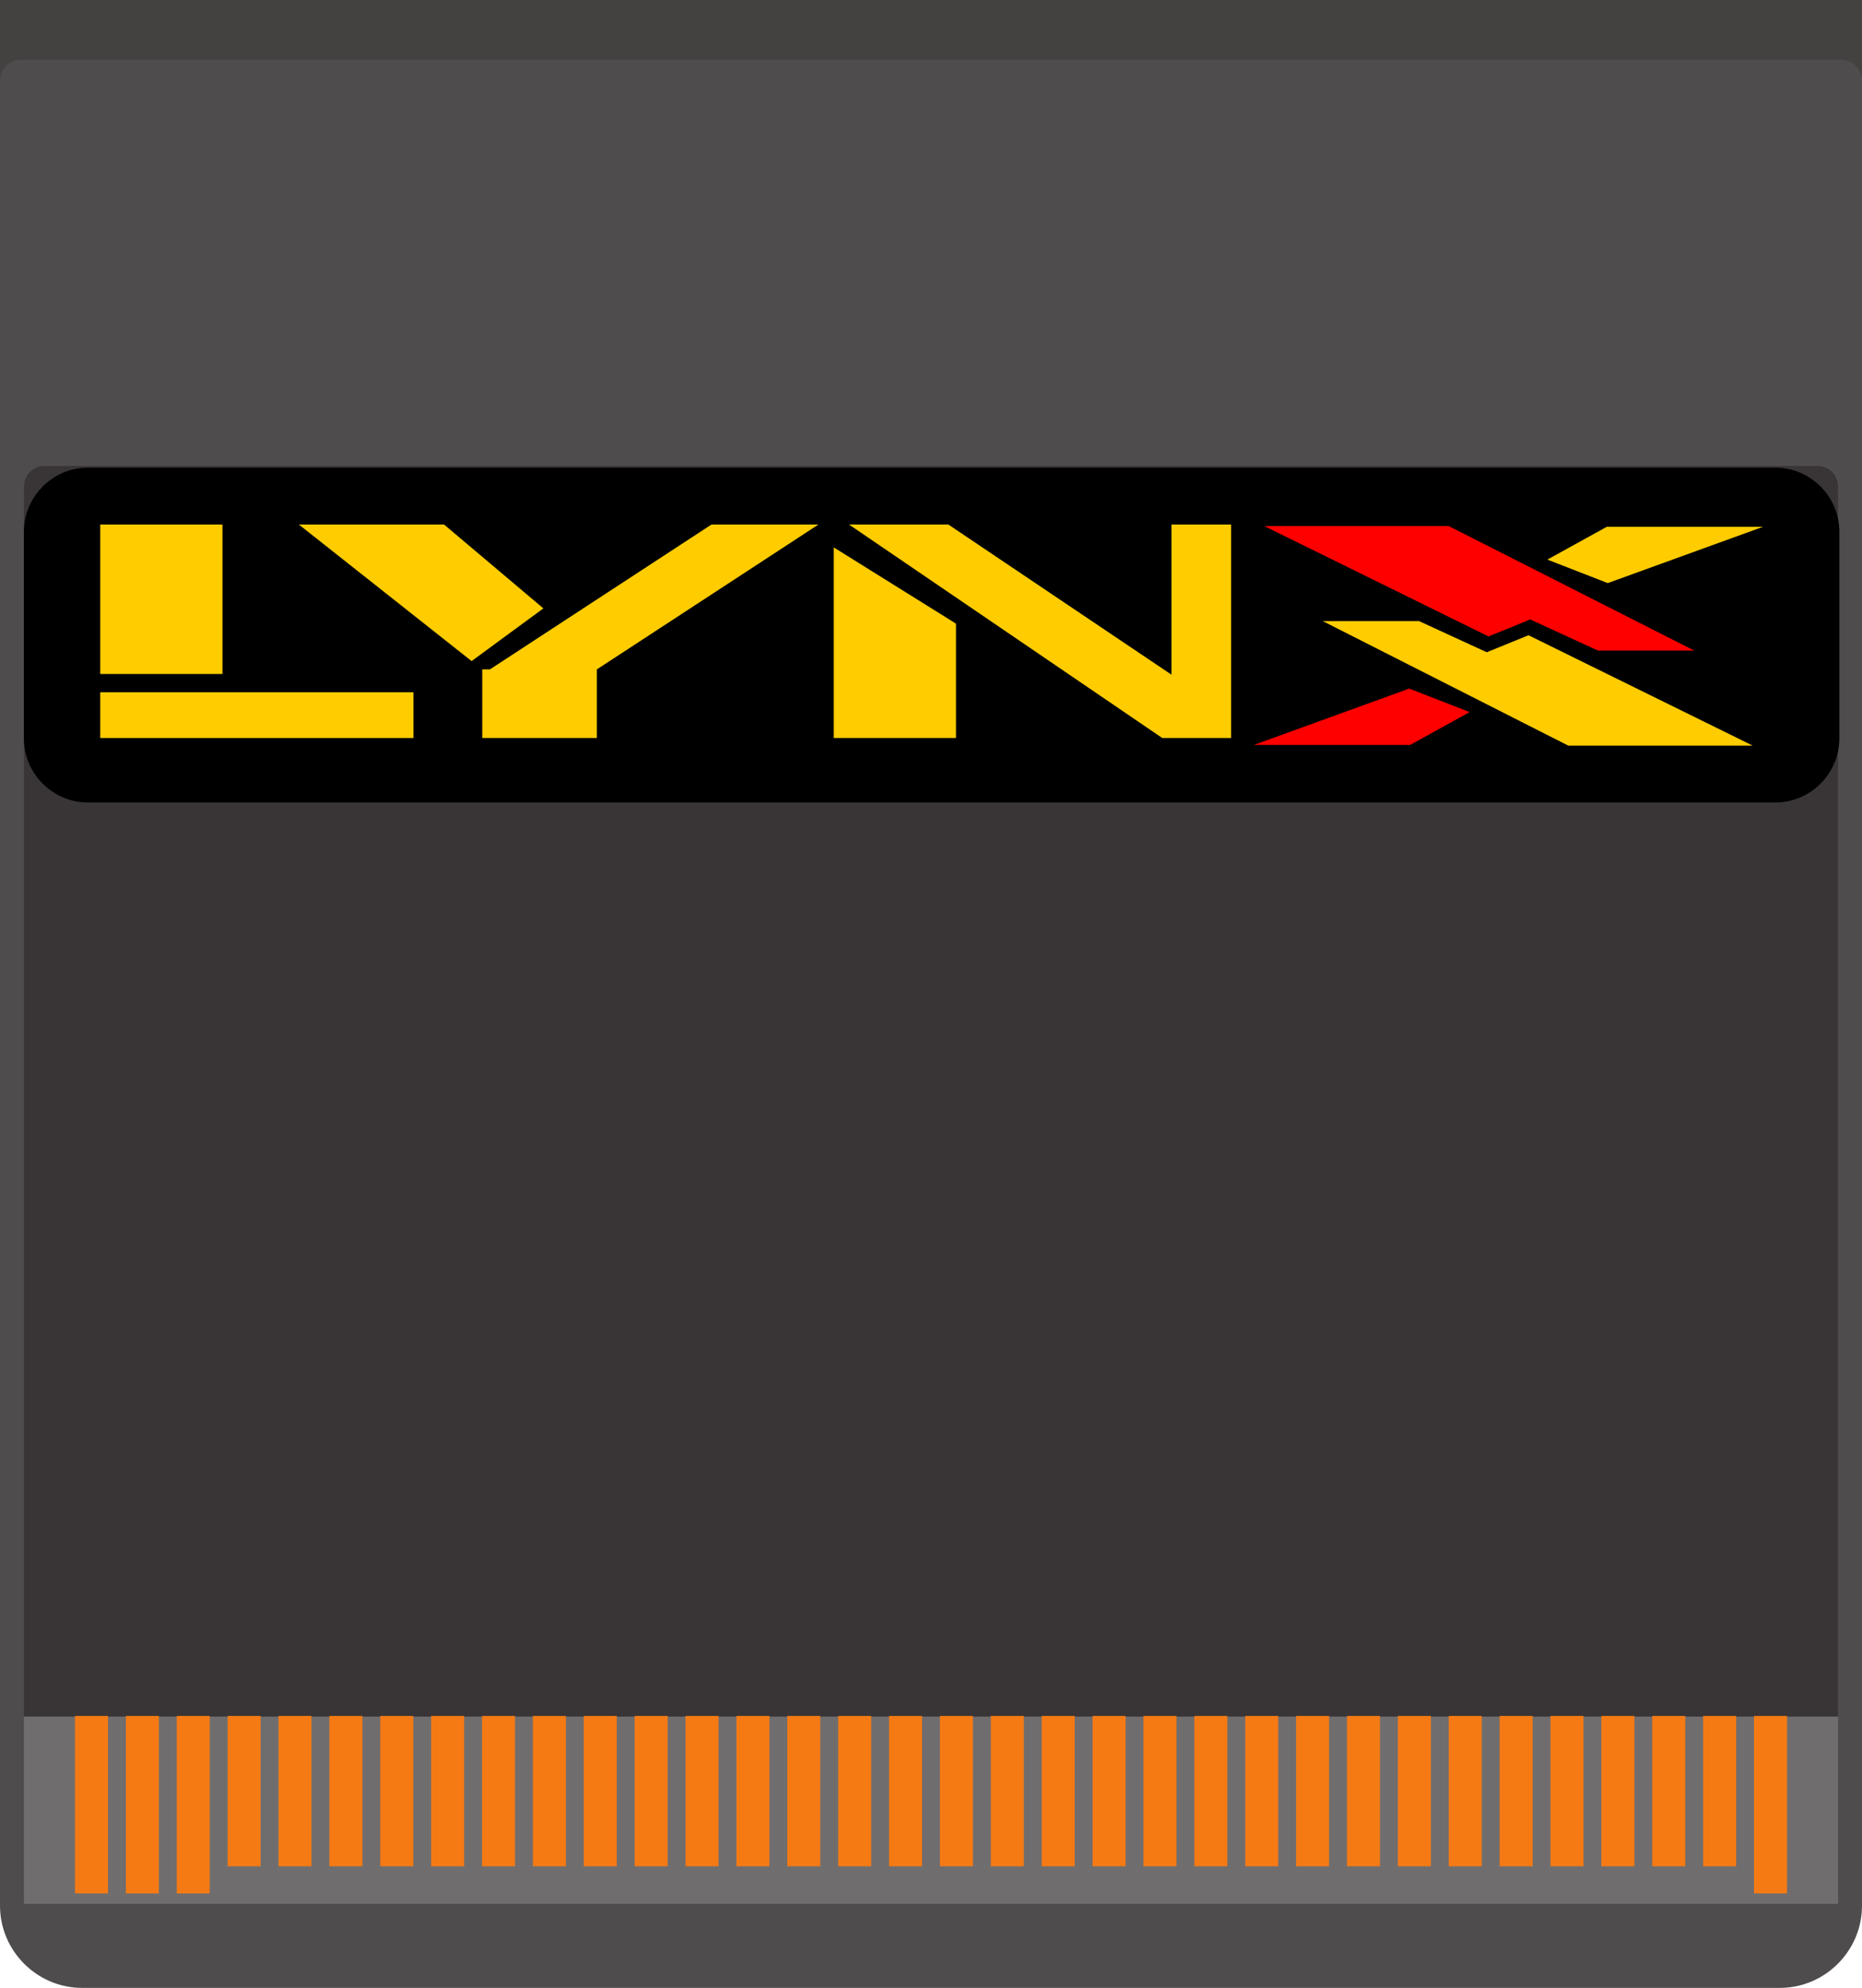 <?xml version="1.0" encoding="UTF-8" standalone="no"?>
<svg
   xmlns:dc="http://purl.org/dc/elements/1.1/"
   xmlns:cc="http://creativecommons.org/ns#"
   xmlns:rdf="http://www.w3.org/1999/02/22-rdf-syntax-ns#"
   xmlns:svg="http://www.w3.org/2000/svg"
   xmlns="http://www.w3.org/2000/svg"
   xmlns:sodipodi="http://sodipodi.sourceforge.net/DTD/sodipodi-0.dtd"
   xmlns:inkscape="http://www.inkscape.org/namespaces/inkscape"
   viewBox="0 0 208.744 222.76"
   height="222.76"
   width="208.744"
   xml:space="preserve"
   version="1.1"
   id="svg2"
   inkscape:version="0.91 r13725"
   sodipodi:docname="game.svg"><sodipodi:namedview
     pagecolor="#ffffff"
     bordercolor="#666666"
     borderopacity="1"
     objecttolerance="10"
     gridtolerance="10"
     guidetolerance="10"
     inkscape:pageopacity="0"
     inkscape:pageshadow="2"
     inkscape:window-width="1920"
     inkscape:window-height="1027"
     id="namedview51"
     showgrid="false"
     inkscape:zoom="2.9965381"
     inkscape:cx="60.120156"
     inkscape:cy="111.38"
     inkscape:window-x="-8"
     inkscape:window-y="-8"
     inkscape:window-maximized="1"
     inkscape:current-layer="svg2" /><defs
     id="defs6"><clipPath
       id="clipPath16"
       clipPathUnits="userSpaceOnUse"><path
         id="path18"
         d="m 0,178.208 166.995,0 L 166.995,0 0,0 0,178.208 Z" /></clipPath><pattern
       y="0"
       x="0"
       height="6"
       width="6"
       patternUnits="userSpaceOnUse"
       id="EMFhbasepattern" /></defs><g
     transform="matrix(1.25,0,0,-1.25,0,222.76)"
     id="g10"><g
       id="g12"><g
         clip-path="url(#clipPath16)"
         id="g14"><g
           transform="translate(166.995,177.717)"
           id="g20"><path
             id="path22"
             style="fill:#4f4c4d;fill-opacity:1;fill-rule:nonzero;stroke:none"
             d="m 0,0 0,-170.348 c 0,-4.053 -3.316,-7.369 -7.369,-7.369 l -152.257,0 c -4.053,0 -7.369,3.316 -7.369,7.369 L -166.995,0 0,0 Z" /></g><g
           transform="translate(164.85,24.318)"
           id="g24"><path
             id="path26"
             style="fill:#393536;fill-opacity:1;fill-rule:nonzero;stroke:none"
             d="m 0,0 0,110.277 c 0,1.013 -0.828,1.842 -1.842,1.842 l -159.021,0 c -1.013,0 -1.842,-0.829 -1.842,-1.842 L -162.705,0 0,0 Z" /></g><g
           transform="translate(0,164.927)"
           id="g28"><path
             id="path30"
             style="fill:#444141;fill-opacity:1;fill-rule:nonzero;stroke:none"
             d="m 0,0 0,6.035 c 0,1.04 0.851,1.891 1.891,1.891 l 163.213,0 c 1.041,0 1.89,-0.851 1.89,-1.891 l 0,-6.035 0,13.282 L 0,13.282 0,0 Z" /></g><path
           id="path32"
           style="fill:#706d6e;fill-opacity:1;fill-rule:nonzero;stroke:none"
           d="m 2.145,7.532 162.705,0 0,16.786 -162.705,0 0,-16.786 z" /><path
           id="path34"
           style="fill:#f57a14;fill-opacity:1;fill-rule:nonzero;stroke:none"
           d="m 9.685,8.469 -2.96,0 0,15.911 2.96,0 0,-15.911 z" /><path
           id="path36"
           style="fill:#f57a14;fill-opacity:1;fill-rule:nonzero;stroke:none"
           d="m 14.248,8.469 -2.96,0 0,15.911 2.96,0 0,-15.911 z" /><path
           id="path38"
           style="fill:#f57a14;fill-opacity:1;fill-rule:nonzero;stroke:none"
           d="m 18.811,8.469 -2.96,0 0,15.911 2.96,0 0,-15.911 z" /><path
           id="path40"
           style="fill:#f57a14;fill-opacity:1;fill-rule:nonzero;stroke:none"
           d="m 23.374,10.901 -2.96,0 0,13.479 2.96,0 0,-13.479 z" /><path
           id="path42"
           style="fill:#f57a14;fill-opacity:1;fill-rule:nonzero;stroke:none"
           d="m 27.937,10.901 -2.96,0 0,13.479 2.96,0 0,-13.479 z" /><path
           id="path44"
           style="fill:#f57a14;fill-opacity:1;fill-rule:nonzero;stroke:none"
           d="m 32.501,10.901 -2.961,0 0,13.479 2.961,0 0,-13.479 z" /><path
           id="path46"
           style="fill:#f57a14;fill-opacity:1;fill-rule:nonzero;stroke:none"
           d="m 37.064,10.901 -2.96,0 0,13.479 2.96,0 0,-13.479 z" /><path
           id="path48"
           style="fill:#f57a14;fill-opacity:1;fill-rule:nonzero;stroke:none"
           d="m 41.627,10.901 -2.96,0 0,13.479 2.96,0 0,-13.479 z" /><path
           id="path50"
           style="fill:#f57a14;fill-opacity:1;fill-rule:nonzero;stroke:none"
           d="m 46.19,10.901 -2.96,0 0,13.479 2.96,0 0,-13.479 z" /><path
           id="path52"
           style="fill:#f57a14;fill-opacity:1;fill-rule:nonzero;stroke:none"
           d="m 50.754,10.901 -2.961,0 0,13.479 2.961,0 0,-13.479 z" /><path
           id="path54"
           style="fill:#f57a14;fill-opacity:1;fill-rule:nonzero;stroke:none"
           d="m 55.316,10.901 -2.96,0 0,13.479 2.96,0 0,-13.479 z" /><path
           id="path56"
           style="fill:#f57a14;fill-opacity:1;fill-rule:nonzero;stroke:none"
           d="m 59.88,10.901 -2.96,0 0,13.479 2.96,0 0,-13.479 z" /><path
           id="path58"
           style="fill:#f57a14;fill-opacity:1;fill-rule:nonzero;stroke:none"
           d="m 64.443,10.901 -2.961,0 0,13.479 2.961,0 0,-13.479 z" /><path
           id="path60"
           style="fill:#f57a14;fill-opacity:1;fill-rule:nonzero;stroke:none"
           d="m 69.006,10.901 -2.96,0 0,13.479 2.96,0 0,-13.479 z" /><path
           id="path62"
           style="fill:#f57a14;fill-opacity:1;fill-rule:nonzero;stroke:none"
           d="m 73.569,10.901 -2.96,0 0,13.479 2.96,0 0,-13.479 z" /><path
           id="path64"
           style="fill:#f57a14;fill-opacity:1;fill-rule:nonzero;stroke:none"
           d="m 78.133,10.901 -2.961,0 0,13.479 2.961,0 0,-13.479 z" /><path
           id="path66"
           style="fill:#f57a14;fill-opacity:1;fill-rule:nonzero;stroke:none"
           d="m 82.695,10.901 -2.96,0 0,13.479 2.96,0 0,-13.479 z" /><path
           id="path68"
           style="fill:#f57a14;fill-opacity:1;fill-rule:nonzero;stroke:none"
           d="m 87.259,10.901 -2.96,0 0,13.479 2.96,0 0,-13.479 z" /><path
           id="path70"
           style="fill:#f57a14;fill-opacity:1;fill-rule:nonzero;stroke:none"
           d="m 91.822,10.901 -2.96,0 0,13.479 2.96,0 0,-13.479 z" /><path
           id="path72"
           style="fill:#f57a14;fill-opacity:1;fill-rule:nonzero;stroke:none"
           d="m 96.385,10.901 -2.96,0 0,13.479 2.96,0 0,-13.479 z" /><path
           id="path74"
           style="fill:#f57a14;fill-opacity:1;fill-rule:nonzero;stroke:none"
           d="m 100.948,10.901 -2.96,0 0,13.479 2.96,0 0,-13.479 z" /><path
           id="path76"
           style="fill:#f57a14;fill-opacity:1;fill-rule:nonzero;stroke:none"
           d="m 105.512,10.901 -2.96,0 0,13.479 2.96,0 0,-13.479 z" /><path
           id="path78"
           style="fill:#f57a14;fill-opacity:1;fill-rule:nonzero;stroke:none"
           d="m 110.075,10.901 -2.961,0 0,13.479 2.961,0 0,-13.479 z" /><path
           id="path80"
           style="fill:#f57a14;fill-opacity:1;fill-rule:nonzero;stroke:none"
           d="m 114.638,10.901 -2.96,0 0,13.479 2.96,0 0,-13.479 z" /><path
           id="path82"
           style="fill:#f57a14;fill-opacity:1;fill-rule:nonzero;stroke:none"
           d="m 119.201,10.901 -2.96,0 0,13.479 2.96,0 0,-13.479 z" /><path
           id="path84"
           style="fill:#f57a14;fill-opacity:1;fill-rule:nonzero;stroke:none"
           d="m 123.765,10.901 -2.96,0 0,13.479 2.96,0 0,-13.479 z" /><path
           id="path86"
           style="fill:#f57a14;fill-opacity:1;fill-rule:nonzero;stroke:none"
           d="m 128.328,10.901 -2.961,0 0,13.479 2.961,0 0,-13.479 z" /><path
           id="path88"
           style="fill:#f57a14;fill-opacity:1;fill-rule:nonzero;stroke:none"
           d="m 132.891,10.901 -2.96,0 0,13.479 2.96,0 0,-13.479 z" /><path
           id="path90"
           style="fill:#f57a14;fill-opacity:1;fill-rule:nonzero;stroke:none"
           d="m 137.454,10.901 -2.96,0 0,13.479 2.96,0 0,-13.479 z" /><path
           id="path92"
           style="fill:#f57a14;fill-opacity:1;fill-rule:nonzero;stroke:none"
           d="m 142.018,10.901 -2.961,0 0,13.479 2.961,0 0,-13.479 z" /><path
           id="path94"
           style="fill:#f57a14;fill-opacity:1;fill-rule:nonzero;stroke:none"
           d="m 146.58,10.901 -2.96,0 0,13.479 2.96,0 0,-13.479 z" /><path
           id="path96"
           style="fill:#f57a14;fill-opacity:1;fill-rule:nonzero;stroke:none"
           d="m 151.144,10.901 -2.96,0 0,13.479 2.96,0 0,-13.479 z" /><path
           id="path98"
           style="fill:#f57a14;fill-opacity:1;fill-rule:nonzero;stroke:none"
           d="m 155.707,10.901 -2.961,0 0,13.479 2.961,0 0,-13.479 z" /><path
           id="path100"
           style="fill:#f57a14;fill-opacity:1;fill-rule:nonzero;stroke:none"
           d="m 160.27,8.469 -2.96,0 0,15.911 2.96,0 0,-15.911 z" /></g></g></g><g
     id="Layer_2"
     transform="matrix(0.359,0,0,0.359,2.678,52.406)"><g
       id="g5"><path
         inkscape:connector-curvature="0"
         d="m 566.929,84.51 c 0,11 -9,20 -20,20 L 20,104.51 c -11,0 -20,-9 -20,-20 L 0,20 C 0,9 9,0 20,0 l 526.929,0 c 11,0 20,9 20,20 l 0,64.51 z"
         id="path7" /></g></g><g
     id="Layer_1"
     transform="matrix(0.359,0,0,0.359,2.678,52.406)"><g
       id="g10-5"><polygon
         style="fill:#ff0000"
         points="432.612,68.958 384.13,86.539 432.921,86.539 451.475,76.296 "
         id="polygon12" /><polygon
         style="fill:#ff0000"
         points="521.617,57.097 491.545,57.097 470.401,47.377 457.365,52.681 387.336,18.221 444.932,18.221 "
         id="polygon14" /><polygon
         style="fill:#ffcc00"
         points="494.603,36.031 543.091,18.458 494.302,18.458 475.749,28.693 "
         id="polygon16" /><polygon
         style="fill:#ffcc00"
         points="405.605,47.892 435.676,47.892 456.822,57.613 469.857,52.308 539.886,86.768 482.291,86.768 "
         id="polygon18" /><rect
         style="fill:#ffcc00"
         x="23.837"
         y="17.749"
         width="38.175"
         height="46.65"
         id="rect20" /><rect
         style="fill:#ffcc00"
         x="23.837"
         y="70.11"
         width="97.824"
         height="14.281"
         id="rect22" /><polygon
         style="fill:#ffcc00"
         points="85.87,17.749 131.21,17.749 162.227,43.926 139.807,60.375 "
         id="polygon24" /><polygon
         style="fill:#ffcc00"
         points="143.136,84.392 178.927,84.392 178.927,62.967 248.125,17.749 214.718,17.749 145.526,62.967 143.136,62.967 "
         id="polygon26" /><polygon
         style="fill:#ffcc00"
         points="252.899,24.885 291.074,48.686 291.074,84.392 252.899,84.392 "
         id="polygon28" /><polygon
         style="fill:#ffcc00"
         points="355.498,84.392 376.972,84.392 376.972,17.742 358.361,17.742 358.361,64.613 288.69,17.749 257.667,17.749 "
         id="polygon30" /></g></g><path
     inkscape:connector-curvature="0"
     id="path4252"
     d="m 119.55,184.726 0,0 0,0 z"
     style="fill:#d40000;fill-opacity:1;fill-rule:nonzero;stroke:none" /><path
     inkscape:connector-curvature="0"
     id="path4254"
     d="m 119.55,182.689 0,0 0,0 z"
     style="fill:#d40000;fill-opacity:1;fill-rule:nonzero;stroke:none" /><path
     inkscape:connector-curvature="0"
     id="path4256"
     d="m 119.55,180.684 0,0 0,0 z"
     style="fill:#d40000;fill-opacity:1;fill-rule:nonzero;stroke:none" /><path
     inkscape:connector-curvature="0"
     id="path4258"
     d="m 119.55,181.686 0,0 0,0 z"
     style="fill:#d40000;fill-opacity:1;fill-rule:nonzero;stroke:none" /><path
     inkscape:connector-curvature="0"
     id="path4260"
     d="m 119.55,185.729 0,0 0,0 z"
     style="fill:#d40000;fill-opacity:1;fill-rule:nonzero;stroke:none" /><path
     inkscape:connector-curvature="0"
     id="path4262"
     d="m 119.55,183.691 0,0 0,0 z"
     style="fill:#d40000;fill-opacity:1;fill-rule:nonzero;stroke:none" /><path
     inkscape:connector-curvature="0"
     id="path4264"
     d="m 119.55,179.681 0,0 0,0 z"
     style="fill:#d40000;fill-opacity:1;fill-rule:nonzero;stroke:none" /></svg>